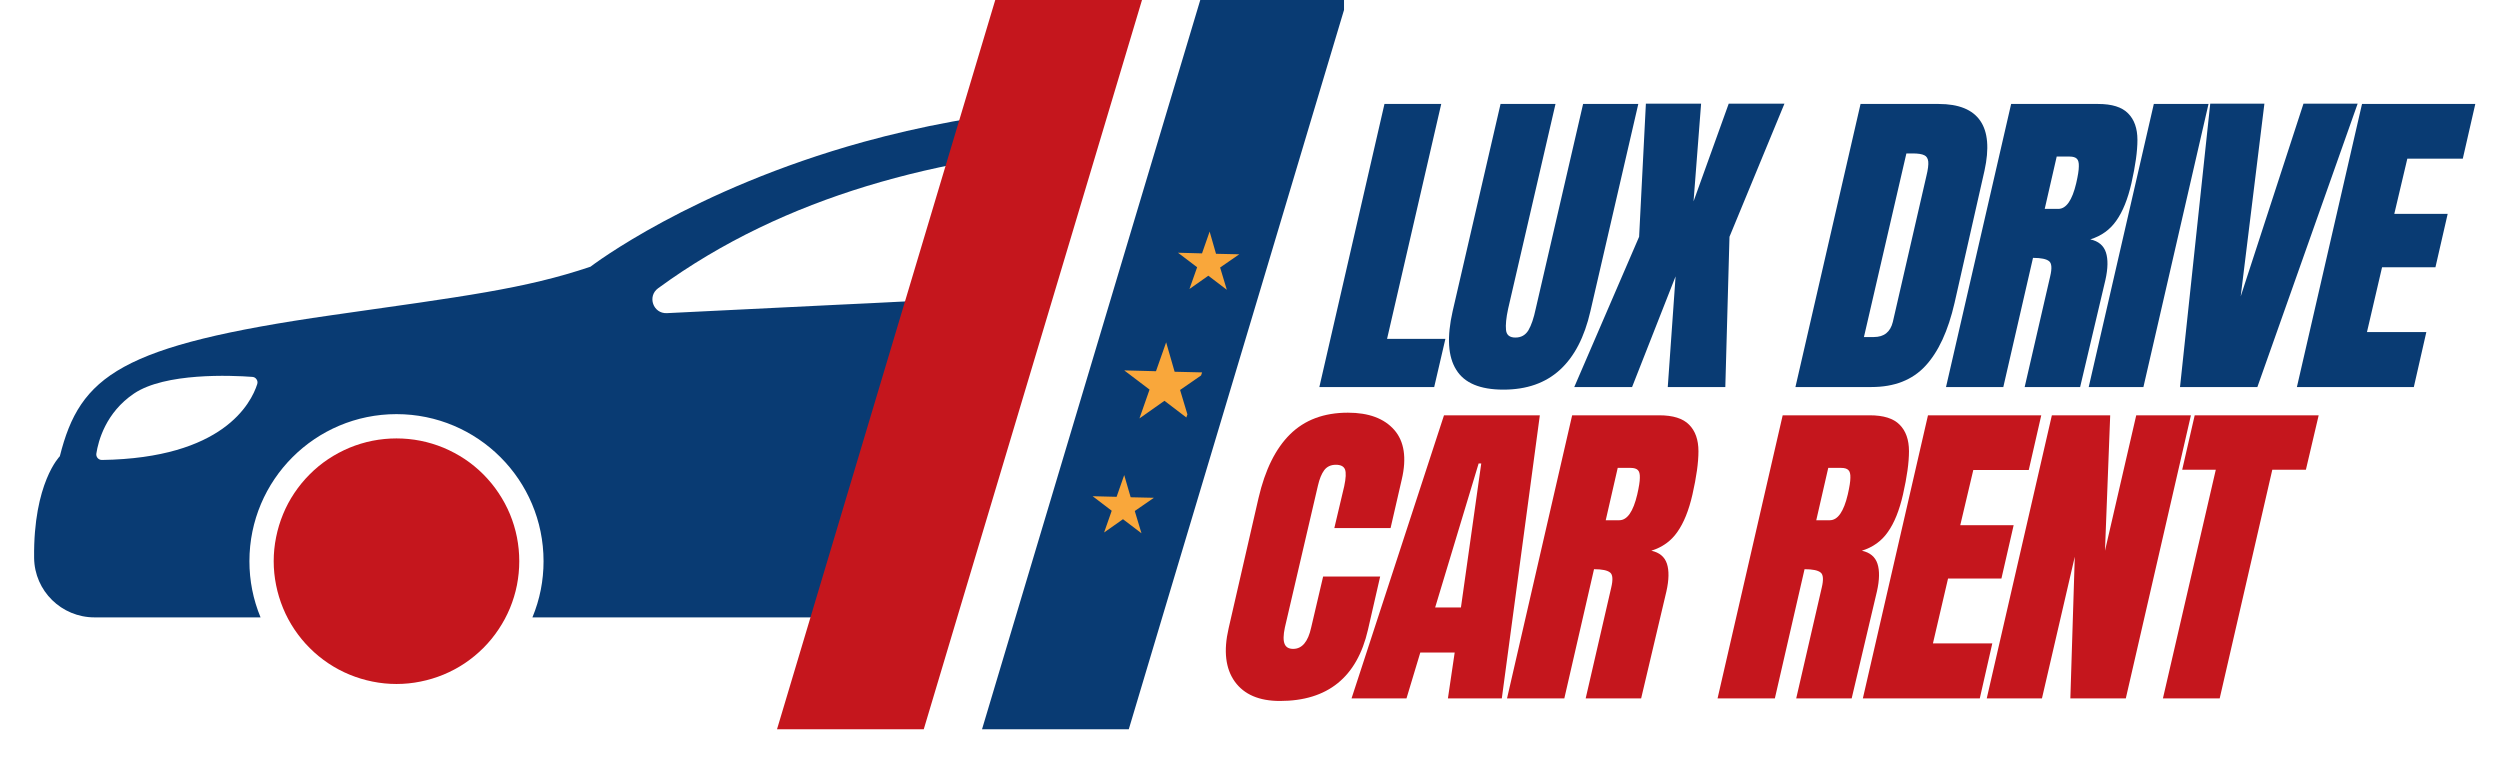 <svg xmlns="http://www.w3.org/2000/svg" xmlns:xlink="http://www.w3.org/1999/xlink" width="200" viewBox="0 0 150 46.5" height="62" preserveAspectRatio="xMidYMid meet"><defs><g></g><clipPath id="81ffd66531"><path d="M 46 0 L 69 0 L 69 43.777 L 46 43.777 Z M 46 0 " clip-rule="nonzero"></path></clipPath><clipPath id="6fcf60da64"><path d="M 58 0 L 80.641 0 L 80.641 43.777 L 58 43.777 Z M 58 0 " clip-rule="nonzero"></path></clipPath><clipPath id="527edafa17"><path d="M 67 20 L 73 20 L 73 26 L 67 26 Z M 67 20 " clip-rule="nonzero"></path></clipPath><clipPath id="0b7197ce71"><path d="M 66.652 24.508 L 68.371 19.609 L 72.57 21.082 L 70.852 25.984 Z M 66.652 24.508 " clip-rule="nonzero"></path></clipPath><clipPath id="518f6a1966"><path d="M 66.652 24.508 L 68.371 19.609 L 72.57 21.082 L 70.852 25.984 Z M 66.652 24.508 " clip-rule="nonzero"></path></clipPath><clipPath id="d28af67e6f"><path d="M 65 28 L 70 28 L 70 32 L 65 32 Z M 65 28 " clip-rule="nonzero"></path></clipPath><clipPath id="7fe3b4d7af"><path d="M 64.953 31.496 L 66.18 27.996 L 69.68 29.223 L 68.453 32.723 Z M 64.953 31.496 " clip-rule="nonzero"></path></clipPath><clipPath id="552fdf7fef"><path d="M 64.953 31.496 L 66.18 27.996 L 69.68 29.223 L 68.453 32.723 Z M 64.953 31.496 " clip-rule="nonzero"></path></clipPath><clipPath id="e5ccb7501d"><path d="M 70 13 L 75 13 L 75 18 L 70 18 Z M 70 13 " clip-rule="nonzero"></path></clipPath><clipPath id="6662ff20bb"><path d="M 70.074 16.887 L 71.305 13.387 L 74.805 14.613 L 73.578 18.113 Z M 70.074 16.887 " clip-rule="nonzero"></path></clipPath><clipPath id="284d8ed5ab"><path d="M 70.074 16.887 L 71.305 13.387 L 74.805 14.613 L 73.578 18.113 Z M 70.074 16.887 " clip-rule="nonzero"></path></clipPath></defs><path fill="#093b73" d="M 57.168 7.289 C 55.27 7.637 53.48 8.055 51.805 8.516 C 41.488 11.371 35.52 15.934 35.426 16.004 C 31.477 17.332 27.883 17.773 19.91 18.91 C 7.219 20.727 4.801 22.539 3.59 27.375 C 3.59 27.375 1.992 28.973 2.047 33.477 C 2.07 35.457 3.691 37.043 5.672 37.043 L 15.633 37.043 C 15.188 35.965 14.965 34.84 14.965 33.672 C 14.965 28.797 18.918 24.848 23.789 24.848 C 28.664 24.848 32.613 28.797 32.613 33.672 C 32.613 34.84 32.391 35.965 31.945 37.043 L 57.316 37.043 L 63.121 17.652 L 59.648 17.824 L 53.934 18.105 L 52.379 18.184 L 50.262 18.285 L 47.312 18.43 L 40.012 18.789 C 39.191 18.828 38.824 17.781 39.484 17.297 C 43.336 14.477 47.586 12.516 51.984 11.172 C 53.129 10.824 54.277 10.516 55.438 10.246 C 55.742 10.176 56.043 10.105 56.348 10.043 C 56.832 9.938 57.32 9.836 57.809 9.746 C 60.375 9.258 62.957 8.938 65.496 8.742 L 65.793 8.723 L 66.52 6.305 C 63.375 6.398 60.262 6.727 57.168 7.289 Z M 15.434 23.047 C 15.062 24.207 13.379 27.488 6.121 27.598 C 6.016 27.598 5.93 27.562 5.859 27.484 C 5.793 27.406 5.766 27.312 5.781 27.211 C 5.898 26.453 6.344 24.758 8.039 23.613 C 9.906 22.352 13.875 22.52 15.137 22.613 C 15.246 22.621 15.332 22.668 15.391 22.758 C 15.453 22.848 15.465 22.945 15.434 23.047 Z M 15.434 23.047 " fill-opacity="1" fill-rule="nonzero"></path><path fill="#c5161d" d="M 31.156 33.672 C 31.156 34.152 31.109 34.633 31.016 35.109 C 30.922 35.582 30.781 36.043 30.598 36.488 C 30.41 36.938 30.184 37.359 29.914 37.762 C 29.648 38.164 29.34 38.539 29 38.879 C 28.656 39.223 28.285 39.527 27.883 39.797 C 27.48 40.066 27.055 40.293 26.609 40.477 C 26.164 40.66 25.703 40.801 25.227 40.895 C 24.754 40.992 24.273 41.039 23.789 41.039 C 23.309 41.039 22.828 40.992 22.352 40.895 C 21.879 40.801 21.418 40.66 20.973 40.477 C 20.523 40.293 20.102 40.066 19.699 39.797 C 19.297 39.527 18.922 39.223 18.582 38.879 C 18.238 38.539 17.934 38.164 17.664 37.762 C 17.395 37.359 17.168 36.938 16.984 36.488 C 16.801 36.043 16.66 35.582 16.566 35.109 C 16.469 34.633 16.422 34.152 16.422 33.672 C 16.422 33.188 16.469 32.707 16.566 32.234 C 16.66 31.758 16.801 31.297 16.984 30.852 C 17.168 30.402 17.395 29.98 17.664 29.578 C 17.934 29.176 18.238 28.805 18.582 28.461 C 18.922 28.117 19.297 27.812 19.699 27.543 C 20.102 27.277 20.523 27.051 20.973 26.863 C 21.418 26.68 21.879 26.539 22.352 26.445 C 22.828 26.352 23.309 26.305 23.789 26.305 C 24.273 26.305 24.754 26.352 25.227 26.445 C 25.703 26.539 26.164 26.68 26.609 26.863 C 27.055 27.051 27.48 27.277 27.883 27.543 C 28.285 27.812 28.656 28.117 29 28.461 C 29.34 28.805 29.648 29.176 29.914 29.578 C 30.184 29.98 30.41 30.402 30.598 30.852 C 30.781 31.297 30.922 31.758 31.016 32.234 C 31.109 32.707 31.156 33.188 31.156 33.672 Z M 31.156 33.672 " fill-opacity="1" fill-rule="nonzero"></path><g clip-path="url(#81ffd66531)"><path fill="#c5161d" d="M 68.52 0 L 66.441 6.945 L 65.738 9.297 L 63.137 17.984 L 57.492 36.844 L 55.426 43.754 L 46.621 43.754 L 48.688 36.844 L 54.199 18.422 L 56.547 10.578 L 57.348 7.906 L 59.715 0 Z M 68.52 0 " fill-opacity="1" fill-rule="nonzero"></path></g><g clip-path="url(#6fcf60da64)"><path fill="#093b73" d="M 80.82 0 L 78.555 7.562 L 77.914 9.707 L 75.641 17.309 L 69.793 36.844 L 67.727 43.754 L 58.922 43.754 L 60.988 36.844 L 67.223 16.008 L 69.293 9.094 L 69.93 6.965 L 72.016 0 Z M 80.82 0 " fill-opacity="1" fill-rule="nonzero"></path></g><g fill="#093b73" fill-opacity="1"><g transform="translate(80.349, 23.222)"><g><path d="M -1.188 0 L 2.719 -16.984 L 6.125 -16.984 L 2.875 -2.891 L 6.375 -2.891 L 5.703 0 Z M -1.188 0 "></path></g></g></g><g fill="#093b73" fill-opacity="1"><g transform="translate(87.486, 23.222)"><g><path d="M 2.719 0.156 C 1.32 0.156 0.379 -0.238 -0.109 -1.031 C -0.609 -1.82 -0.68 -2.992 -0.328 -4.547 L 2.547 -16.984 L 5.844 -16.984 L 3 -4.688 C 2.883 -4.145 2.844 -3.723 2.875 -3.422 C 2.906 -3.117 3.094 -2.969 3.438 -2.969 C 3.781 -2.969 4.039 -3.113 4.219 -3.406 C 4.395 -3.707 4.539 -4.133 4.656 -4.688 L 7.5 -16.984 L 10.812 -16.984 L 7.938 -4.547 C 7.582 -2.992 6.973 -1.82 6.109 -1.031 C 5.242 -0.238 4.113 0.156 2.719 0.156 Z M 2.719 0.156 "></path></g></g></g><g fill="#093b73" fill-opacity="1"><g transform="translate(96.144, 23.222)"><g><path d="M -1.688 0 L 2.203 -9.016 L 2.609 -17 L 5.922 -17 L 5.469 -11.141 L 7.578 -17 L 10.922 -17 L 7.625 -9.016 L 7.375 0 L 3.922 0 L 4.391 -6.641 L 1.781 0 Z M -1.688 0 "></path></g></g></g><g fill="#093b73" fill-opacity="1"><g transform="translate(108.914, 23.222)"><g><path d="M 2.719 -16.984 L 7.406 -16.984 C 8.613 -16.984 9.445 -16.645 9.906 -15.969 C 10.363 -15.301 10.445 -14.305 10.156 -12.984 L 8.359 -5.047 C 7.973 -3.367 7.391 -2.109 6.609 -1.266 C 5.828 -0.422 4.75 0 3.375 0 L -1.188 0 Z M 3.516 -3 C 4.129 -3 4.508 -3.301 4.656 -3.906 L 6.672 -12.672 C 6.766 -13.055 6.801 -13.344 6.781 -13.531 C 6.758 -13.719 6.68 -13.844 6.547 -13.906 C 6.41 -13.977 6.176 -14.016 5.844 -14.016 L 5.469 -14.016 L 2.922 -3 Z M 3.516 -3 "></path></g></g></g><g fill="#093b73" fill-opacity="1"><g transform="translate(117.949, 23.222)"><g><path d="M 2.719 -16.984 L 7.938 -16.984 C 8.77 -16.984 9.367 -16.797 9.734 -16.422 C 10.109 -16.047 10.297 -15.516 10.297 -14.828 C 10.297 -14.148 10.176 -13.285 9.938 -12.234 C 9.719 -11.273 9.414 -10.523 9.031 -9.984 C 8.656 -9.441 8.133 -9.066 7.469 -8.859 C 7.957 -8.754 8.27 -8.492 8.406 -8.078 C 8.539 -7.672 8.531 -7.117 8.375 -6.422 L 6.859 0 L 3.531 0 L 5.062 -6.641 C 5.176 -7.117 5.156 -7.422 5 -7.547 C 4.844 -7.68 4.52 -7.75 4.031 -7.75 L 2.25 0 L -1.188 0 Z M 5.547 -10.688 C 6.023 -10.688 6.383 -11.203 6.625 -12.234 C 6.727 -12.68 6.781 -13.016 6.781 -13.234 C 6.789 -13.461 6.75 -13.617 6.656 -13.703 C 6.57 -13.785 6.43 -13.828 6.234 -13.828 L 5.453 -13.828 L 4.734 -10.688 Z M 5.547 -10.688 "></path></g></g></g><g fill="#093b73" fill-opacity="1"><g transform="translate(126.667, 23.222)"><g><path d="M -1.344 0 L 2.562 -16.984 L 5.844 -16.984 L 1.938 0 Z M -1.344 0 "></path></g></g></g><g fill="#093b73" fill-opacity="1"><g transform="translate(130.442, 23.222)"><g><path d="M 0.359 0 L 2.172 -17 L 5.422 -17 L 4 -5.438 L 7.766 -17 L 11.016 -17 L 5 0 Z M 0.359 0 "></path></g></g></g><g fill="#093b73" fill-opacity="1"><g transform="translate(139.002, 23.222)"><g><path d="M -1.188 0 L 2.719 -16.984 L 9.516 -16.984 L 8.766 -13.703 L 5.438 -13.703 L 4.656 -10.391 L 7.859 -10.391 L 7.125 -7.188 L 3.922 -7.188 L 3.016 -3.297 L 6.578 -3.297 L 5.828 0 Z M -1.188 0 "></path></g></g></g><g fill="#c5161d" fill-opacity="1"><g transform="translate(74.076, 41.902)"><g><path d="M 2.719 0.156 C 1.477 0.156 0.578 -0.227 0.016 -1 C -0.547 -1.781 -0.672 -2.848 -0.359 -4.203 L 1.438 -12.031 C 1.832 -13.719 2.461 -14.988 3.328 -15.844 C 4.203 -16.707 5.359 -17.141 6.797 -17.141 C 8.047 -17.141 8.973 -16.797 9.578 -16.109 C 10.18 -15.422 10.332 -14.43 10.031 -13.141 L 9.359 -10.219 L 5.984 -10.219 L 6.578 -12.734 C 6.68 -13.211 6.695 -13.547 6.625 -13.734 C 6.551 -13.922 6.367 -14.016 6.078 -14.016 C 5.773 -14.016 5.539 -13.906 5.375 -13.688 C 5.219 -13.477 5.094 -13.172 5 -12.766 L 3.016 -4.25 C 2.922 -3.801 2.914 -3.473 3 -3.266 C 3.082 -3.066 3.254 -2.969 3.516 -2.969 C 4.047 -2.969 4.406 -3.395 4.594 -4.25 L 5.312 -7.312 L 8.734 -7.312 L 8 -4.109 C 7.344 -1.266 5.582 0.156 2.719 0.156 Z M 2.719 0.156 "></path></g></g></g><g fill="#c5161d" fill-opacity="1"><g transform="translate(82.734, 41.902)"><g><path d="M -1.641 0 L 3.906 -16.984 L 9.656 -16.984 L 7.375 0 L 4.141 0 L 4.547 -2.75 L 2.484 -2.75 L 1.656 0 Z M 3.375 -5.453 L 4.922 -5.453 L 6.141 -14.094 L 5.984 -14.094 Z M 3.375 -5.453 "></path></g></g></g><g fill="#c5161d" fill-opacity="1"><g transform="translate(91.61, 41.902)"><g><path d="M 2.719 -16.984 L 7.938 -16.984 C 8.77 -16.984 9.367 -16.797 9.734 -16.422 C 10.109 -16.047 10.297 -15.516 10.297 -14.828 C 10.297 -14.148 10.176 -13.285 9.938 -12.234 C 9.719 -11.273 9.414 -10.523 9.031 -9.984 C 8.656 -9.441 8.133 -9.066 7.469 -8.859 C 7.957 -8.754 8.27 -8.492 8.406 -8.078 C 8.539 -7.672 8.531 -7.117 8.375 -6.422 L 6.859 0 L 3.531 0 L 5.062 -6.641 C 5.176 -7.117 5.156 -7.422 5 -7.547 C 4.844 -7.68 4.52 -7.75 4.031 -7.75 L 2.25 0 L -1.188 0 Z M 5.547 -10.688 C 6.023 -10.688 6.383 -11.203 6.625 -12.234 C 6.727 -12.68 6.781 -13.016 6.781 -13.234 C 6.789 -13.461 6.75 -13.617 6.656 -13.703 C 6.57 -13.785 6.43 -13.828 6.234 -13.828 L 5.453 -13.828 L 4.734 -10.688 Z M 5.547 -10.688 "></path></g></g></g><g fill="#c5161d" fill-opacity="1"><g transform="translate(100.328, 41.902)"><g></g></g></g><g fill="#c5161d" fill-opacity="1"><g transform="translate(104.242, 41.902)"><g><path d="M 2.719 -16.984 L 7.938 -16.984 C 8.77 -16.984 9.367 -16.797 9.734 -16.422 C 10.109 -16.047 10.297 -15.516 10.297 -14.828 C 10.297 -14.148 10.176 -13.285 9.938 -12.234 C 9.719 -11.273 9.414 -10.523 9.031 -9.984 C 8.656 -9.441 8.133 -9.066 7.469 -8.859 C 7.957 -8.754 8.27 -8.492 8.406 -8.078 C 8.539 -7.672 8.531 -7.117 8.375 -6.422 L 6.859 0 L 3.531 0 L 5.062 -6.641 C 5.176 -7.117 5.156 -7.422 5 -7.547 C 4.844 -7.68 4.52 -7.75 4.031 -7.75 L 2.25 0 L -1.188 0 Z M 5.547 -10.688 C 6.023 -10.688 6.383 -11.203 6.625 -12.234 C 6.727 -12.68 6.781 -13.016 6.781 -13.234 C 6.789 -13.461 6.75 -13.617 6.656 -13.703 C 6.57 -13.785 6.43 -13.828 6.234 -13.828 L 5.453 -13.828 L 4.734 -10.688 Z M 5.547 -10.688 "></path></g></g></g><g fill="#c5161d" fill-opacity="1"><g transform="translate(112.96, 41.902)"><g><path d="M -1.188 0 L 2.719 -16.984 L 9.516 -16.984 L 8.766 -13.703 L 5.438 -13.703 L 4.656 -10.391 L 7.859 -10.391 L 7.125 -7.188 L 3.922 -7.188 L 3.016 -3.297 L 6.578 -3.297 L 5.828 0 Z M -1.188 0 "></path></g></g></g><g fill="#c5161d" fill-opacity="1"><g transform="translate(120.393, 41.902)"><g><path d="M -1.188 0 L 2.719 -16.984 L 6.219 -16.984 L 5.906 -8.859 L 7.781 -16.984 L 11.062 -16.984 L 7.156 0 L 3.828 0 L 4.094 -8.5 L 2.125 0 Z M -1.188 0 "></path></g></g></g><g fill="#c5161d" fill-opacity="1"><g transform="translate(129.526, 41.902)"><g><path d="M 0.25 0 L 3.422 -13.719 L 1.406 -13.719 L 2.156 -16.984 L 9.594 -16.984 L 8.828 -13.719 L 6.812 -13.719 L 3.656 0 Z M 0.25 0 "></path></g></g></g><g clip-path="url(#527edafa17)"><g clip-path="url(#0b7197ce71)"><g clip-path="url(#518f6a1966)"><path fill="#f9a73b" d="M 70.805 23.398 L 72.324 22.348 L 70.477 22.305 L 69.969 20.539 L 69.359 22.273 L 67.453 22.223 L 68.973 23.375 L 68.367 25.105 L 69.867 24.047 L 71.336 25.168 Z M 70.805 23.398 " fill-opacity="1" fill-rule="nonzero"></path></g></g></g><g clip-path="url(#d28af67e6f)"><g clip-path="url(#7fe3b4d7af)"><g clip-path="url(#552fdf7fef)"><path fill="#f9a73b" d="M 68.086 30.66 L 69.234 29.867 L 67.84 29.836 L 67.453 28.504 L 66.996 29.809 L 65.559 29.773 L 66.703 30.645 L 66.246 31.949 L 67.379 31.152 L 68.488 31.996 Z M 68.086 30.66 " fill-opacity="1" fill-rule="nonzero"></path></g></g></g><g clip-path="url(#e5ccb7501d)"><g clip-path="url(#6662ff20bb)"><g clip-path="url(#284d8ed5ab)"><path fill="#f9a73b" d="M 73.207 16.051 L 74.355 15.258 L 72.961 15.227 L 72.578 13.895 L 72.121 15.203 L 70.68 15.164 L 71.828 16.035 L 71.367 17.34 L 72.5 16.543 L 73.609 17.387 Z M 73.207 16.051 " fill-opacity="1" fill-rule="nonzero"></path></g></g></g></svg>